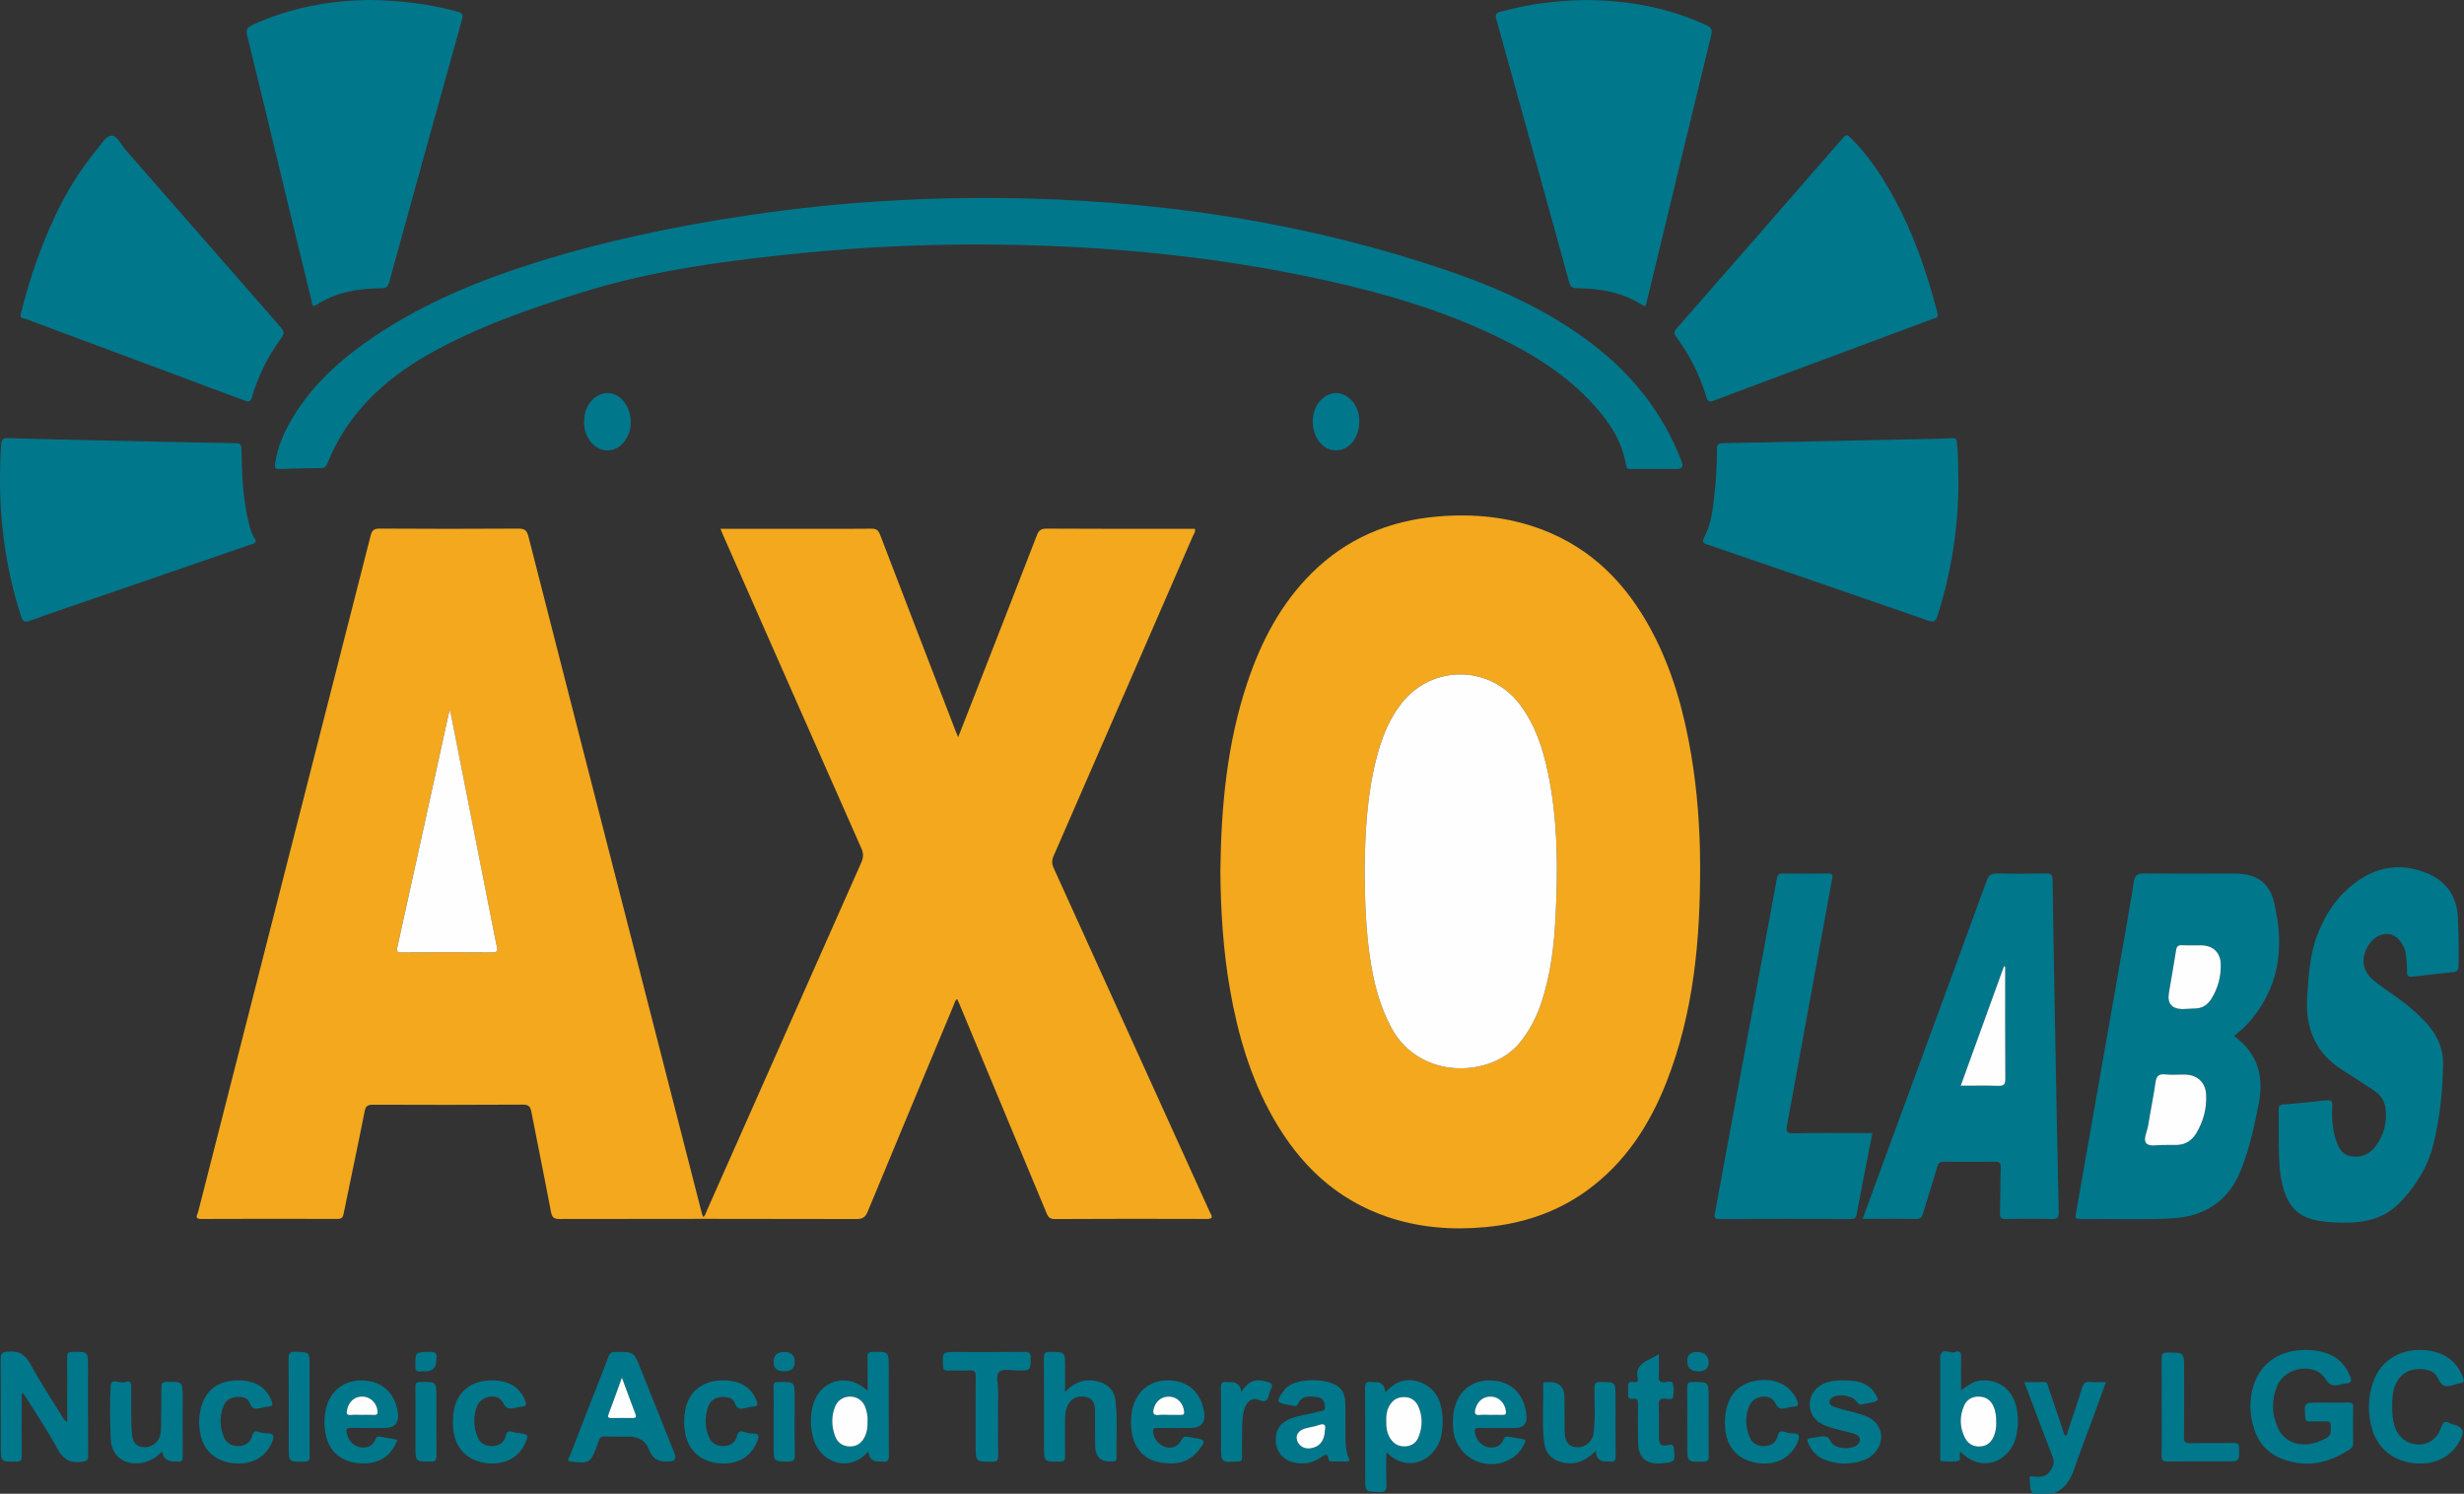 <svg xmlns="http://www.w3.org/2000/svg" id="Ebene_1" viewBox="0 0 1910.98 1158.6"><rect x="0" y="0" width="1910.98" height="1158.6" fill="#333333" stroke="none"/><defs><style>.cls-1{fill:#f3a81d;}.cls-2{fill:#01778b;}.cls-3{fill:#fefefe;}</style></defs><path class="cls-2" d="M1576.76,1158.6c-3.26-3.45-1.93-7.98-2.61-11.99-.45-2.65,2.15-1.37,3.42-1.28,8.13,.57,11.04-.96,14.14-7.23,1.35-2.72,1.37-5.13,.26-8-6.7-17.33-13.21-34.74-19.79-52.12-.67-1.77-1.33-3.54-2.24-5.97,5.53,0,10.39,.07,15.25-.03,2.81-.06,2.8,2.12,3.39,3.86,4.28,12.6,8.55,25.21,12.89,38.01,2.2-1.2,2.16-3.33,2.73-5.02,3.62-10.8,7.31-21.59,10.61-32.49,1.06-3.51,2.67-4.74,6.27-4.42,3.8,.34,7.66,.08,12.2,.08-3.55,9.77-6.86,18.96-10.22,28.14-4.77,13-9.82,25.91-14.28,39.01-3.08,9.04-7.58,16.41-17.23,19.43h-14.78Z"></path><path class="cls-1" d="M558.73,410.16c25.17,0,49.45,0,73.73,0,14.43,0,28.86,.13,43.29-.09,3.74-.06,5.44,1.07,6.8,4.64,19.5,51.01,39.17,101.95,58.81,152.9,.44,1.13,.93,2.25,1.75,4.2,4.92-12.54,9.57-24.35,14.18-36.18,15.63-40.08,31.28-80.15,46.8-120.27,1.42-3.67,3-5.37,7.45-5.34,36.78,.25,73.56,.14,110.34,.14h4.77c.75,2.31-.73,3.84-1.44,5.47-35.97,82.79-71.96,165.58-108.08,248.3-1.48,3.38-1.47,6.02,.05,9.35,40.13,88.26,80.15,176.56,120.2,264.85,.44,.96,.83,1.95,1.36,2.85,2.21,3.75,.84,4.52-3.08,4.51-39.24-.11-78.49-.17-117.73,.08-4.33,.03-5.27-2.21-6.51-5.19-22.34-53.66-44.7-107.31-67.06-160.97-.61-1.45-1.3-2.87-2.03-4.48-1.67,1.06-1.9,2.82-2.5,4.26-22.34,53.47-44.69,106.94-66.84,160.49-1.8,4.35-3.84,5.89-8.72,5.88-76.72-.19-153.45-.17-230.17-.03-4.3,0-5.94-1-6.77-5.44-4.87-25.88-10.2-51.67-15.2-77.53-.77-3.97-1.85-5.79-6.59-5.76-38.72,.26-77.43,.2-116.15,.06-3.96-.01-5.72,.75-6.58,5.12-5.23,26.52-10.94,52.95-16.31,79.45-.61,3.02-1.64,4.05-4.74,4.04-35.2-.1-70.4-.15-105.59,.03-5.81,.03-3.04-3.32-2.54-5.33,11.95-47.14,24.01-94.24,36.04-141.36,32.61-127.74,65.23-255.48,97.74-383.24,1.01-3.97,2.3-5.6,6.87-5.57,35.9,.25,71.8,.24,107.7,.01,4.73-.03,6.61,1.24,7.79,5.88,23.89,93.73,47.95,187.42,71.97,281.11,20.84,81.28,41.67,162.57,62.52,243.85,.26,1.01,.67,1.99,1.06,3.11,1.82-1.25,2.12-3.22,2.85-4.86,39.95-90.06,79.84-180.15,119.85-270.18,1.72-3.87,1.75-6.98,.02-10.89-35.91-81.1-71.67-162.26-107.45-243.41-.56-1.26-1.06-2.54-1.86-4.49Zm-209.58,140.98c-.7,1.57-1.1,2.17-1.25,2.82-13.22,60.16-26.39,120.34-39.7,180.48-.72,3.26-.51,4.28,3.13,4.26,23.57-.14,47.15-.15,70.72,0,3.84,.03,3.91-1.57,3.28-4.45-1.2-5.49-2.25-11-3.34-16.51-10.9-55.27-21.79-110.54-32.85-166.61Z"></path><path class="cls-1" d="M946.47,675.56c.57-49.76,5.07-98.96,21.05-146.49,10.6-31.51,25.68-60.49,49.49-84.24,27.03-26.96,59.99-40.92,97.81-44.19,27.9-2.42,55.16,.22,81.42,10.23,38.75,14.77,65.59,42.58,84.74,78.5,16.12,30.25,25.11,62.82,30.72,96.44,4.73,28.33,6.77,56.89,6.84,85.58,.15,57.25-4.84,113.78-26,167.71-13.13,33.48-32.14,62.87-61.78,84.34-23.53,17.04-50.08,25.76-78.85,28.4-26.06,2.4-51.64,.4-76.48-8.15-39.57-13.61-67.6-40.65-87.91-76.42-17.74-31.25-27.59-65.2-33.69-100.36-5.24-30.22-7.12-60.72-7.36-91.34Zm111.88-1.2c.17,25.17,.98,47.3,4.26,69.25,2.79,18.66,7.42,36.71,16.47,53.57,21.9,40.82,77.47,38.84,99.6,11.58,7.66-9.43,13.07-19.96,16.85-31.38,7.18-21.7,9.81-44.17,10.93-66.87,1.83-36.95,1.77-73.82-5.73-110.27-3.99-19.4-10.01-38.08-22.23-54.12-23.08-30.3-67.53-30.75-91.27-.95-9.83,12.34-15.44,26.69-19.41,41.74-7.83,29.65-9.13,60-9.47,87.44Z"></path><path class="cls-2" d="M758.98,189.62c-45.07,0-90.05,2.04-134.89,6.47-58.46,5.78-116.77,13.18-173.02,30.79-41.01,12.84-81.76,26.9-119.37,48.34-35.01,19.95-62.8,46.66-78.09,84.79-.81,2.03-1.82,3.02-4.18,3.04-10.91,.11-21.81,.33-32.71,.72-3.1,.11-3.87-.71-3.43-3.82,1.91-13.49,7.33-25.62,14.35-37.06,15.76-25.71,37.8-45.18,62.53-61.83,38.82-26.14,81.62-43.7,126.02-57.63,52.9-16.6,107.01-27.84,161.8-36.1,73.25-11.04,146.91-15.33,220.92-13.31,111.54,3.04,220.67,20.35,326.4,56.78,38.68,13.33,75.64,30.34,108.51,55.18,32,24.18,56.1,54.46,70.47,92.15q2.14,5.61-3.8,5.63c-11.61,0-23.23,.01-34.84,0-2.01,0-4.07,.59-4.57-2.72-2.77-18.26-12.51-33-24.48-46.38-20.87-23.34-46.9-39.59-74.74-53.12-43.06-20.93-88.67-34.22-135.26-44.44-88.15-19.34-177.47-27.28-267.59-27.46Z"></path><path class="cls-2" d="M1732.64,803.62c18.93,13.73,23.36,31.9,18.97,53.46-3.58,17.56-7.24,35-14.14,51.67-9.9,23.94-28.89,35.02-53.41,36.31-23.68,1.24-47.48,.28-71.23,.42-2.97,.02-3.42-.81-2.93-3.61,12.14-68.8,24.2-137.62,36.25-206.44,3-17.12,6.09-34.22,8.75-51.4,.79-5.12,2.7-6.64,7.94-6.57,23.22,.33,46.44,.14,69.66,.14,17.01,0,27.28,6.17,31.21,22.48,8.52,35.4,4.03,68.4-22.43,95.91-2.55,2.65-5.51,4.89-8.64,7.63Zm-54.52,84.48c3.33,0,6.67,.06,10-.01,6.94-.15,11.99-3.56,15.43-9.41,5.37-9.14,7.99-19.05,7.45-29.64-.49-9.5-6.83-15.36-16.45-15.54-5.09-.09-10.23,.41-15.26-.14-5.13-.56-6.84,1.34-7.55,6.24-1.62,11.27-3.96,22.43-5.77,33.67-.74,4.58-3.98,10.47-1.47,13.43,2.53,2.97,8.91,1.3,13.62,1.4Zm14.16-105.41c3.51-.17,7.01-.4,10.52-.5,5.66-.16,9.59-3.17,12.41-7.73,5.02-8.12,7.35-17.11,7.12-26.58-.22-9.16-6.08-14.55-15.18-14.66-4.92-.06-9.86,.19-14.77-.09-3.16-.18-4.25,.98-4.72,3.99-1.7,10.92-3.63,21.81-5.5,32.7q-2.12,12.37,10.11,12.86Z"></path><path class="cls-2" d="M1229.71,.03c33.58,.18,64.56,6.05,93.95,19.63,3.85,1.78,4.45,3.66,3.49,7.62-16.55,68.03-32.94,136.09-49.36,204.15-.29,1.19-.71,2.36-.9,3.57-.37,2.42-1.18,2.92-3.43,1.48-15.33-9.85-32.53-12.74-50.33-12.91-3.59-.03-5.12-.96-6.11-4.54-18.71-68-37.52-135.97-56.49-203.89-1.08-3.85-.38-5.05,3.34-6.07C1185.89,3.02,1208.32,.34,1229.71,.03Z"></path><path class="cls-2" d="M287.45,0c23.31,.37,45.57,3.03,67.41,9.04,3.55,.98,4.59,2.02,3.49,5.96-18.98,67.93-37.8,135.9-56.53,203.9-.96,3.47-2.3,4.65-6.03,4.67-17.8,.12-35.02,3-50.35,12.86-3.6,2.31-3.19-.48-3.65-2.38-6.22-25.58-12.46-51.15-18.65-76.73-10.48-43.32-20.86-86.67-31.48-129.96-1.04-4.25-.09-6.03,3.89-7.87C224.97,5.91,255.98,.22,287.45,0Z"></path><path class="cls-2" d="M1767.31,883.66c0-7.74,.03-15.47-.02-23.2-.02-2.25,.52-3.5,3.16-3.72,11.21-.94,22.42-1.94,33.59-3.28,4.21-.5,4.99,.85,4.78,4.78-.45,8.44,.04,16.91,2.55,25.05,1.85,5.98,4.35,11.95,11.29,13.41,7.9,1.66,14.68-1.07,19.61-7.44,6.92-8.93,9.26-19.29,7.72-30.32-.81-5.77-4.3-10.22-9.36-13.42-7.72-4.88-15.19-10.16-22.98-14.92-21.51-13.13-29.9-32.64-28.29-57.13,1.08-16.48,1.93-33,8-48.66,6.77-17.48,17.09-32.26,32.93-42.68,16.34-10.75,33.78-12.26,51.78-4.9,15.32,6.26,23.42,18.09,24.19,34.56,.58,12.46,.81,24.95,.48,37.44-.09,3.34-1.27,4.56-4.47,4.87-10.32,1.01-20.63,2.17-30.92,3.4-2.92,.35-4.56,.04-4.51-3.58,.06-4.38-.53-8.76-.84-13.15-.49-6.94-6.21-14.65-11.86-16-6.54-1.56-13.41,1.92-17.56,8.9-5.87,9.87-4.51,19.41,4.3,26.79,4.7,3.94,9.86,7.35,14.88,10.89,9.95,7,19.45,14.5,27.43,23.77,7.62,8.85,11.82,18.75,11.59,30.74-.4,21-2.55,41.73-7.65,62.09-4.33,17.26-13.43,31.88-25.73,44.67-14.67,15.25-33.3,16.62-52.71,15.51-2.8-.16-5.61-.51-8.39-.92-17.51-2.57-27.13-10.2-31.32-34.11-1.7-9.72-1.44-19.62-1.68-29.44Z"></path><path class="cls-2" d="M1444.58,945.43c7.4-20.19,14.56-39.76,21.74-59.32,24.86-67.66,49.77-135.3,74.48-203.02,1.61-4.41,3.65-5.75,8.27-5.62,12.48,.37,24.98,.29,37.46,.03,4.05-.08,5.33,.94,5.39,5.18,.53,39.55,1.27,79.1,2,118.65,.86,46.23,1.7,92.45,2.76,138.68,.1,4.36-.91,5.65-5.36,5.53-11.95-.32-23.92-.25-35.88-.03-3.55,.07-4.38-1.05-4.29-4.45,.32-11.77,.17-23.56,.53-35.33,.12-3.78-1.07-4.69-4.71-4.63-13.01,.21-26.03,.18-39.05,.01-3.14-.04-4.59,.79-5.51,3.99-3.44,11.96-7.4,23.78-10.86,35.74-.97,3.36-2.18,4.77-5.99,4.69-13.36-.29-26.72-.11-40.97-.11Zm110.57-195.64l-.93-.38c-11.12,30.72-22.24,61.45-33.56,92.72,10.04,0,19.52-.22,28.99,.1,4.27,.14,5.64-.92,5.61-5.42-.21-29-.11-58.01-.11-87.02Z"></path><path class="cls-2" d="M16.01,243.88c3.69-14.69,7.76-28.67,12.71-42.38,11.11-30.72,25.1-59.9,46.19-85.22,3.49-4.19,6.88-10.61,11.44-11.03,4.38-.4,7.28,6.66,10.68,10.55,40.2,45.91,80.28,91.93,120.49,137.82,2.68,3.06,3.38,4.93,.61,8.66-10.21,13.78-17.81,29.02-22.62,45.51-1.18,4.03-2.58,4.13-6.12,2.8-56.37-21.11-112.79-42.05-169.18-63.11-1.82-.68-5.12-.47-4.22-3.61Z"></path><path class="cls-2" d="M1502.89,244.12c.06,2.95-2.55,2.72-4.11,3.31-33.36,12.49-66.76,24.88-100.15,37.31-23.19,8.63-46.39,17.23-69.52,26.01-3.41,1.29-4.68,.71-5.72-2.78-5.05-16.98-12.99-32.59-23.47-46.85-1.83-2.5-1.76-3.86,.25-6.16,43.21-49.36,86.36-98.77,129.39-148.28,2.54-2.92,3.75-1.75,5.68,.17,12.84,12.75,22.93,27.51,31.75,43.2,16.29,28.97,27.22,60.01,35.42,92.09,.17,.68,.33,1.36,.48,1.97Z"></path><path class="cls-2" d="M1518.89,374.78c-.03,33.11-5.23,68.38-16.22,102.8-1.41,4.43-2.9,5.31-7.55,3.69-56.82-19.78-113.73-39.33-170.66-58.8-3.85-1.32-4.6-2.19-2.49-6.19,5.17-9.78,6.32-20.75,7.57-31.56,1.4-12.05,2.11-24.17,2.04-36.3-.02-3.69,1.08-4.61,4.74-4.68,53.98-1.01,107.95-2.18,161.92-3.32,5.27-.11,10.55-.2,15.81-.56,2.8-.19,3.5,.81,3.75,3.49,.89,9.47,.96,18.95,1.08,31.42Z"></path><path class="cls-2" d="M84.96,341.77c38.63,.82,68.16,1.52,97.7,1.97,3.8,.06,4.56,1.26,4.62,4.79,.32,19.69,1.08,39.35,6.05,58.57,.93,3.58,1.89,7.22,4.02,10.24,2.24,3.18,.75,3.8-2.07,4.76-33.53,11.47-67.01,23.07-100.52,34.61-23.88,8.23-47.84,16.26-71.61,24.79-4.52,1.62-5.61,.22-6.81-3.53C4.87,442.38-.39,405.87,.02,368.53c.09-8.08,.23-16.16,.91-24.23,.31-3.71,1.46-4.54,5.03-4.44,29.36,.83,58.72,1.44,78.99,1.91Z"></path><path class="cls-2" d="M1452.13,878.86c-4.16,21.35-8.27,42.16-12.19,63.02-.53,2.8-1.54,3.62-4.37,3.62-34.12-.1-68.24-.13-102.36,.03-3.89,.02-3.77-1.56-3.24-4.38,8.08-43.48,16.1-86.97,24.16-130.45,7.97-42.97,16.01-85.92,23.9-128.9,.53-2.87,1.18-4.31,4.49-4.26,11.78,.18,23.57,.16,35.35,.02,3.2-.04,3.67,.82,3.1,3.95-11.75,63.86-23.33,127.76-35.07,191.62-.81,4.41-.32,5.98,4.81,5.88,18.46-.35,36.93-.14,55.4-.14,1.91,0,3.81,0,6.04,0Z"></path><path class="cls-2" d="M17.66,1080.26c-1.35,2.03-.8,3.8-.81,5.44-.05,14.59-.12,29.19,.04,43.78,.03,3.2-.86,4.17-4.12,4.22-12.17,.18-12.16,.31-12.16-11.94,0-22.51,.1-45.01-.09-67.52-.04-4.14,.8-5.33,5.3-5.83,8.92-1,13.82,2.28,18.06,10.13,7.59,14.04,16.5,27.36,24.87,40.98,.79,1.28,1.62,2.54,3.39,3.63,0-5.16,0-10.31,0-15.47,0-11.6,.1-23.21-.06-34.81-.04-3.09,.61-4.26,4.02-4.3,12.18-.16,12.18-.31,12.18,11.89,0,22.86-.08,45.72,.08,68.57,.03,3.7-1.12,4.28-4.66,4.78-9.41,1.33-14.92-2.07-19.45-10.54-7.11-13.29-15.67-25.8-23.64-38.64-.87-1.41-1.85-2.75-2.94-4.37Z"></path><path class="cls-2" d="M1806.5,1087.95c4.92,0,9.85,.11,14.77-.04,2.53-.08,3.81,.37,3.75,3.38-.18,9.31-.12,18.63-.02,27.94,.02,2.17-.68,3.64-2.45,4.82-16.48,10.97-34.09,14.78-52.98,7.39-15.02-5.88-21.6-18.32-23.69-33.48-.96-6.97-.63-14.03,1.16-20.93,4.35-16.73,16.95-27.52,34.38-29.52,8.52-.98,16.88-.37,24.86,2.86,8.1,3.28,13.35,9.38,16.48,17.49,1.22,3.16,.84,4.89-2.85,5.17-1.57,.12-3.12,.48-4.65,.86-4.85,1.18-8.13,1.48-11.68-4.25-8.07-13.01-31.18-9.64-37.43,5.15-4.63,10.96-4.37,22.42,.71,33.24,5.41,11.53,18.81,15.35,32.25,9.81,8.24-3.4,8.88-4.49,8.53-12.12-.12-2.56-.96-3.34-3.41-3.27-4.39,.14-8.79-.05-13.18,.07-2.19,.06-2.98-.58-3.17-2.93-.93-11.65-1.01-11.64,10.73-11.64,2.64,0,5.27,0,7.91,0Z"></path><path class="cls-2" d="M516,1133.63q-9.05,0-12.34-8.61-4.11-10.72-15.62-10.72c-6.15,0-12.3,.15-18.45-.07-2.89-.1-4.69,.58-5.31,3.59-.28,1.36-.95,2.63-1.43,3.95-4.68,12.89-6.05,13.63-19.97,11.9-4.19-.52-1.47-2.86-1.05-3.96,5.92-15.55,12-31.05,18.05-46.55,4.02-10.28,8.21-20.49,11.99-30.86,1.14-3.14,2.86-3.7,5.82-3.71,13.88,0,13.89-.08,19.06,12.82,8.79,21.96,17.58,43.91,26.37,65.87q2.54,6.34-4.49,6.34c-.88,0-1.76,0-2.64,0Zm-33.68-65.05c-3.63,10.01-6.83,19.06-10.23,28.03-1.01,2.66-.39,3.35,2.31,3.29,5.43-.12,10.86-.09,16.29-.02,2.47,.03,3.04-.76,2.13-3.14-3.43-8.96-6.71-17.98-10.49-28.17Z"></path><path class="cls-2" d="M1855.29,1091.37c-.02,4.94,.31,9.84,1.79,14.59,2.78,8.91,9.79,14.34,18.63,14.44,8.13,.09,14.73-4.59,17.6-13.32,1.25-3.8,2.61-5.25,6.43-3.3,1.55,.79,3.31,1.14,4.99,1.68q7.39,2.37,4.32,9.32c-6.21,14.05-18.64,21.28-34.9,20.32-16.5-.97-29.61-10.64-34.24-25.96-3.75-12.42-3.65-25.02,.7-37.33,9.95-28.12,42.86-29.22,58.23-18.55,5.73,3.98,9.25,9.48,11.62,15.9,.81,2.18,.25,3.23-1.96,3.65-1.55,.3-3.11,.62-4.61,1.11-5.47,1.81-9.76,2.89-12.94-4.52-2.77-6.45-9.84-8.04-16.79-7.38-7.67,.72-13.12,4.75-16.22,11.76-2.47,5.59-2.75,11.58-2.65,17.59Z"></path><path class="cls-2" d="M672.87,1078.72c0-9.47,.12-17.89-.06-26.3-.06-2.97,.84-3.79,3.82-3.84,12.66-.23,12.66-.34,12.66,12.46,0,22.66-.08,45.31,.08,67.97,.03,3.67-.97,5.21-4.69,4.65-1.03-.16-2.1-.02-3.16-.02q-7.29,0-7.82-7.25c-.31,.02-.77-.08-.92,.09-14.06,15.85-37.42,8.59-42.43-12.34-2.05-8.55-2.01-17.11,.55-25.49,5.42-17.72,25.27-23.56,39.66-11.83,.51,.41,1.01,.84,2.31,1.92Zm-.03,23.81c.32-3.08-.28-6.55-1.3-9.91-1.77-5.83-6.28-9.26-11.94-9.37-5.7-.11-10.31,3.02-12.34,8.83-2.53,7.21-2.23,14.56,.33,21.65,1.8,4.98,5.56,7.98,11.13,8.21,5.81,.24,9.64-2.68,12.06-7.67,1.71-3.53,2.24-7.35,2.07-11.74Z"></path><path class="cls-2" d="M1074.43,1079.94c8.02-8.95,17.31-11.66,27.64-7.57,10.7,4.24,15.39,13.26,16.53,24.36,.56,5.46,.36,10.87-.68,16.26-3.79,19.62-26.04,30.4-42.73,13.4,0,8.94-.33,17.07,.12,25.16,.27,4.78-1.23,5.87-5.81,5.73-10.72-.34-10.72-.09-10.72-10.84,0-23.2,.1-46.4-.1-69.6-.03-4,1.07-5.5,4.99-4.85,1.03,.17,2.11,.03,3.16,.03q7.02,0,7.6,7.93Zm.69,22.26c-.15,4.46,.39,8.84,2.64,12.75,2.64,4.59,6.54,7.22,12.1,6.94,4.92-.25,8.48-2.76,10.25-7.09,3.18-7.78,3.33-15.85,.05-23.62-1.96-4.63-5.73-7.49-11.11-7.55-5.5-.06-9.36,2.55-11.84,7.32-1.84,3.53-2.26,7.35-2.08,11.26Z"></path><path class="cls-2" d="M1520.31,1126.03c-1.11,2.69,.83,6.59-1.39,7.1-4.16,.96-8.7,.47-13.06,.22-1.58-.09-1.06-1.97-1.06-3.1-.03-25.99-.02-51.99-.02-77.98,0-.18-.04-.36,0-.53,1.91-6.88,7.27-1.72,10.84-2.91,1.82-.61,5.5-1.75,5.39,3.03-.19,8.57-.05,17.14-.05,26.46,4.73-3.25,8.71-6.66,14.08-7.38,13.97-1.88,25.51,6.13,28.76,20.31,1.71,7.46,1.53,14.98-.07,22.47-3.91,18.25-25.03,30.46-43.42,12.31Zm27.86-22.57c.08-4.56-.37-8.75-2.11-12.65-2.1-4.73-5.79-7.38-11.06-7.54-5.23-.16-9.45,2.02-11.58,6.71-3.84,8.42-3.68,17.11,.55,25.35,2.53,4.93,7.04,7.21,12.72,6.53,5.36-.64,8.36-4.15,10.04-8.88,1.11-3.14,1.63-6.46,1.45-9.52Z"></path><path class="cls-2" d="M826.02,1079.64c8-8.32,16.57-10.65,26.39-7.85,7.53,2.15,11.89,7.27,12.76,15.08,1.63,14.55,.39,29.17,.79,43.75,.07,2.39-1.02,3.13-3.17,2.95-.17-.02-.35,0-.53,0q-12.89,.64-12.89-12.21c-.02-9.15-.07-18.29-.14-27.44-.04-4.96-1.41-9.09-6.95-10.36-6.02-1.38-11.78,1.17-14.2,6.39-1.65,3.57-2.03,7.43-2.03,11.33-.02,9.5-.13,19,.04,28.49,.05,2.97-.84,3.81-3.83,3.87-12.57,.25-12.57,.36-12.57-12.07,0-22.69,.1-45.38-.09-68.07-.03-3.97,1.02-5.03,4.98-4.96,11.45,.19,11.45,0,11.45,11.49v19.6Z"></path><path class="cls-2" d="M1043.41,1102.66c.39,10.75-1.1,20.01,2.79,28.72,.75,1.68,.18,2.24-1.47,2.23-4.05-.01-8.09-.04-12.14,0-1.33,.02-2.03-.75-2.21-1.81-.82-4.72-2.64-3.85-5.71-1.57-6.61,4.89-14.16,5.9-22.07,3.92-7.58-1.9-12.74-8.23-13.17-15.88-.48-8.69,3.17-14.61,11.08-17.79,7.06-2.84,14.7-3.38,21.93-5.5,2.02-.59,5.43-.11,5.1-3.98-.31-3.62-1.6-6.7-5.59-7.25-5.98-.82-12.19-1.78-15.41,5.41-.64,1.42-1.56,1.64-2.96,1.31-1.88-.44-3.8-.66-5.7-1.04-7.57-1.49-7.97-2.45-3.47-9.09,1.17-1.72,2.58-3.38,4.19-4.68,8.37-6.79,30.5-6.79,39.11-.19,4.17,3.2,5.45,7.68,5.64,12.53,.21,5.44,.05,10.9,.05,14.67Zm-15.85,6.49c.96-4.21-.7-5.36-5.27-3.67-3.26,1.21-6.84,1.53-10.18,2.55-5.03,1.54-7.25,4.83-6.29,8.8,1.04,4.29,5.39,7.14,10.06,6.6,7.33-.86,11.42-5.67,11.67-14.28Z"></path><path class="cls-2" d="M308.17,1116.73c-4.3,12.58-14.35,19-28.04,18.33-14.79-.72-24.34-8.26-27.37-21.69-1.57-6.96-1.54-13.96,.11-20.9,3.34-14.03,14.48-22.37,28.87-21.73,14.76,.65,24.58,9.72,26.8,24.76q1.79,12.13-10.45,12.13c-8.61,0-17.23,.15-25.83-.07-3.68-.09-4.06,1.24-3.24,4.36,1.47,5.61,4.61,9.52,10.4,10.61,5.49,1.03,9.78-1.03,11.88-6.34,.96-2.43,2.51-2.01,4.2-1.73,4.15,.69,8.28,1.47,12.68,2.27Zm-27.26-19.28c2.99,0,5.99-.16,8.97,.05,2.82,.19,3.16-1.11,2.86-3.46-.76-5.91-5.43-10.5-11.17-10.78-6.24-.3-10.82,3.53-12.35,9.95-.72,3.05-.52,4.68,3.24,4.3,2.79-.28,5.62-.06,8.44-.06Z"></path><path class="cls-2" d="M914.13,1107.64c-5.63,0-11.25,.04-16.88-.02-2.1-.02-3.19,.38-2.97,2.95,.47,5.37,4.53,10.51,9.77,11.85,5.42,1.39,9.5-.34,12.53-5.98,1.09-2.04,2.24-2.39,4.13-2.04,1.73,.32,3.45,.66,5.19,.92,9.09,1.36,9.54,2.28,3.65,9.66-8.48,10.62-19.94,11.58-32.07,8.84-10.73-2.42-17.97-11.21-19.71-22.88-.83-5.61-.84-11.24,.21-16.8,2.72-14.4,13.47-23.48,27.53-23.47,15.3,0,25.42,8.49,28.24,23.7q2.46,13.25-10.67,13.25c-2.99,0-5.98,0-8.97,0Zm-7.78-10.19c3.16,0,6.33-.05,9.49,.02,1.94,.04,2.75-.38,2.49-2.69-.69-6.14-4.81-10.83-10.51-11.43-5.98-.63-11.08,2.77-12.83,8.59-1.06,3.53-1.11,6.25,3.98,5.57,2.42-.32,4.91-.06,7.37-.06Z"></path><path class="cls-2" d="M1163.92,1107.64c-5.62,0-11.25,.14-16.87-.06-2.98-.1-3.61,1.05-3.17,3.73,.89,5.5,5.23,10.42,10.46,11.24,5.44,.85,9.72-.85,11.94-6.27,.59-1.45,1.38-2.32,3.14-1.99,3.97,.75,7.95,1.44,11.94,2.05,2.44,.37,1.61,1.81,1.06,3.06-2.11,4.77-5.24,8.71-9.69,11.51-18.94,11.91-43.3,.32-45.62-21.82-.45-4.33-.46-8.84,.19-13.13,2.41-16.04,13.37-25.56,28.58-25.25,15.61,.31,25.66,9.66,27.93,25.98q1.52,10.94-9.34,10.94c-3.52,0-7.03,0-10.55,0Zm-8.16-10.19c3.15,0,6.31-.1,9.45,.03,2.31,.1,3.05-.64,2.72-3.01-.87-6.29-5.39-10.9-11.3-11.2-6.13-.32-10.78,3.48-12.44,9.8-.92,3.5,.02,4.8,3.69,4.43,2.6-.26,5.25-.05,7.87-.05Z"></path><path class="cls-2" d="M1237.63,1125.34c-7.53,7.71-15.71,11.19-25.73,9.03-7.99-1.72-13.17-6.82-14.24-14.93-1.96-14.88-.44-29.86-.9-44.79-.07-2.16,.92-2.82,2.86-2.64,.17,.02,.35,0,.53,0q13.19-.74,13.2,12.35c.02,8.97-.01,17.94,.19,26.91,.16,7.24,3.29,10.9,9.17,11.3,6.39,.43,12.2-4.09,13.09-10.45,1.66-11.9,.71-23.89,.77-35.84,.02-3.47,.98-4.37,4.4-4.36,11.97,.04,11.97-.1,11.97,12.02,0,15.13-.11,30.26,.08,45.38,.04,3.51-.99,4.83-4.43,4.32-1.03-.15-2.11-.02-3.16-.02q-7.49,0-7.8-8.28Z"></path><path class="cls-2" d="M1428.92,1070.67c5.45,.1,9.67,.24,13.75,1.48,4.5,1.37,8.24,3.83,10.92,7.79,4.14,6.12,3.88,6.79-3.44,8.19-1.9,.36-3.84,.56-5.68,1.1-1.99,.58-2.97,.11-4.19-1.75-3.42-5.17-14.53-6.88-19.47-3.33-2.93,2.11-2.61,5.48,1.07,6.82,4.76,1.74,9.73,2.92,14.65,4.19,4.08,1.05,8.15,2.12,11.98,3.89,11.24,5.2,13.91,18.2,5.66,27.52-2.25,2.54-4.85,4.6-8.05,5.78-10.49,3.85-21.02,3.85-31.36-.34-5.92-2.4-9.99-6.9-12.48-12.9-1.09-2.63-.39-3.48,2.19-3.7,1.92-.17,3.82-.56,5.73-.86,4.05-.64,7.45-1.46,9.96,3.89,2.61,5.57,15.97,6.34,20.45,2.06,3.38-3.22,2.23-6.98-2.79-8.5-8.04-2.43-16.49-3.54-24.18-7.14-12.29-5.77-13.7-21.76-2.64-29.67,3.52-2.52,7.55-3.69,11.78-4.16,2.44-.27,4.91-.3,6.14-.37Z"></path><path class="cls-2" d="M125.77,1125.9c-4.82,4.86-10.24,8.1-16.93,8.98-12.66,1.68-22.49-5.88-22.96-18.63-.5-13.7-.85-27.47-.03-41.14,.42-6.99,7.01-1.72,10.58-2.92,1.78-.6,5.49-1.82,5.4,3-.18,9.32-.05,18.64,.03,27.96,.03,2.98,.21,5.98,.48,8.95,.61,6.69,3.05,9.67,8.33,10.39,5.58,.76,11.56-2.81,13.29-8.19,.63-1.97,.88-4.13,.92-6.21,.18-10.73,.32-21.45,.28-32.18-.01-2.83,.63-3.92,3.76-4,12.78-.3,12.77-.42,12.77,12.26,0,15.13-.1,30.25,.08,45.38,.04,3.24-.82,4.59-4.09,4.09-.86-.13-1.76-.02-2.64-.02q-8.04,0-9.27-7.73Z"></path><path class="cls-2" d="M756.67,1098.05c0-10.19-.11-20.39,.06-30.58,.06-3.33-.81-4.7-4.38-4.53-5.79,.27-11.6,0-17.4,.11-2.4,.05-3.32-.62-3.48-3.22-.7-11.18-.79-11.17,10.23-11.17,17.58,0,35.17,.13,52.75-.1,4.05-.05,5.02,1.15,4.93,5.03-.21,9.42-.01,9.38-9.44,9.44-5.07,.03-11.88-1.7-14.77,.87-3.36,2.99-1.01,9.93-1.05,15.15-.14,16.69-.13,33.39,.01,50.09,.03,3.24-.6,4.56-4.25,4.59-13.22,.11-13.22,.25-13.22-13,0-7.56,0-15.11,0-22.67Z"></path><path class="cls-2" d="M1676.5,1091.04c0-12.49,.11-24.97-.07-37.46-.05-3.47,1.01-4.45,4.49-4.47,12.98-.06,12.98-.19,12.98,12.7,0,17.59,.14,35.17-.1,52.75-.06,4.07,1.17,4.97,5.03,4.88,11.25-.26,22.52,0,33.78-.15,2.93-.04,3.87,.75,3.92,3.8,.18,10.47,.31,10.47-9.9,10.47-14.95,0-29.91-.13-44.86,.09-4.01,.06-5.48-.84-5.37-5.16,.3-12.48,.11-24.97,.11-37.45Z"></path><path class="cls-2" d="M1337.77,1103.23c.28-17.69,7.93-28.54,21.75-31.79,15.46-3.63,28.84,2.2,34.19,14.69,1.42,3.32,.95,4.8-2.82,4.96-1.74,.07-3.47,.54-5.18,.95-3.84,.91-6.54,1.45-8.82-3.67-3.35-7.51-16.26-6.49-19.9,1.44-3.83,8.34-3.49,17.2,.23,25.55,2.13,4.77,6.61,6.61,11.82,6.25,4.92-.34,8.43-2.87,9.56-7.65,.88-3.75,2.62-4.33,5.94-3.2,1.97,.67,4.14,1.06,6.22,1.06,4.97,0,5.21,2.11,3.62,6.18-4.84,12.32-16.18,18.7-30.67,16.87-14.51-1.83-23.9-11.06-25.53-25.19-.28-2.44-.31-4.91-.39-6.45Z"></path><path class="cls-2" d="M381.48,1070.68c13.06,.03,21.47,5.18,25.73,15.47,1.2,2.9,1.29,4.66-2.46,4.88-1.39,.08-2.76,.49-4.14,.76-4.33,.87-7.75,2.06-10.6-3.97-3.47-7.33-16.58-5.47-19.85,2.53-3.31,8.09-3.04,16.58,.39,24.63,2.05,4.81,6.36,6.85,11.59,6.64,5.15-.2,8.78-2.73,10.01-7.76,.91-3.7,2.7-4.27,5.96-3.1,1.62,.58,3.46,.56,5.18,.88,6.66,1.26,6.73,1.39,4.14,7.46-4.9,11.5-16.06,17.42-29.81,15.81-14.19-1.65-23.53-10.3-25.7-23.77-.9-5.6-.9-11.2,.03-16.79,2.48-14.87,13.52-23.71,29.53-23.68Z"></path><path class="cls-2" d="M560.67,1070.68c13.25-.07,21.92,5.26,26.09,15.75,1.11,2.78,.98,4.28-2.38,4.58-2.09,.19-4.19,.57-6.22,1.09-3.79,.97-6.54,1.27-8.21-3.73-1.4-4.21-5.94-5.02-10.26-4.77-4.61,.27-8.35,2.33-10.05,6.55-3.34,8.33-3.22,16.91,.45,25.1,2.14,4.78,6.55,6.67,11.75,6.37,5.17-.31,8.58-3.03,9.83-8.02,.75-2.98,2.01-4,5.11-3.01,2.49,.8,5.16,1.31,7.76,1.37,4.52,.1,4.14,2.21,2.96,5.43-4.47,12.24-15,18.69-29.18,17.65-14.4-1.05-24.36-9.63-26.87-23.14-1.14-6.12-1.12-12.24,.04-18.35,2.74-14.36,13.52-22.79,29.15-22.87Z"></path><path class="cls-2" d="M184.48,1070.7c13.38-.04,21.69,5.09,26.09,15.66,1.37,3.29,.68,4.46-2.71,4.69-1.74,.12-3.47,.55-5.17,.95-3.99,.94-7.25,1.68-9.09-3.9-1.39-4.21-6.11-4.79-10.37-4.47-4.6,.35-8.15,2.54-9.84,6.8-3.24,8.19-3.03,16.58,.41,24.61,2.05,4.79,6.41,6.79,11.62,6.6,5.17-.19,8.72-2.82,10.04-7.75,.86-3.21,2.14-4.37,5.45-3.21,1.96,.69,4.13,1.08,6.2,1.06,5.58-.05,5.72,2.41,3.9,6.78-4.8,11.49-15.16,17.55-28.9,16.53-13.79-1.02-23.56-8.93-26.45-21.64-1.33-5.86-1.65-11.79-.59-17.78,2.86-16.28,12.97-24.87,29.43-24.92Z"></path><path class="cls-2" d="M1286.55,1050.43c0,6.46,.23,11.91-.08,17.34-.2,3.62,1.16,4.51,4.51,4.33,2.15-.12,5.71-1.25,6.31,.79,1.01,3.39,.97,7.4,.2,10.89-.51,2.33-3.75,1.22-5.67,1.08-4-.3-5.6,.78-5.38,5.17,.39,8.07,.05,16.18,.17,24.26,.1,6.59,1.42,7.68,7.94,6.44,2.49-.47,3.25-.01,3.57,2.64,1.27,10.38,1.19,10.61-9.36,11.62-11.92,1.14-18.09-4.14-18.33-16-.2-10.02-.19-20.05-.09-30.07,.03-2.84-.65-4.47-3.78-3.96-3.56,.58-4.21-1.33-3.91-4.28,.14-1.39,.15-2.82,0-4.22-.34-3.18,.42-5.09,4.2-4.49,1.79,.28,4.01,.13,3.37-2.52-2.18-9.17,3.77-12.73,10.54-15.87,1.71-.79,3.31-1.8,5.77-3.15Z"></path><path class="cls-2" d="M962.65,1079.61c6.24-9.05,11.47-10.65,21.31-7.44,2.21,.72,3.2,1.93,2.06,4.32-.68,1.42-1.18,2.93-1.61,4.44-1.17,4.04-1.77,7.67-7.97,4.98-5.03-2.19-9.1,.68-11.02,6.08-1.91,5.37-1.96,11.03-2.06,16.64-.12,7.2-.14,14.41-.03,21.61,.04,2.42-.63,3.26-3.21,3.4-13.18,.74-13.17,.82-13.17-12.49,0-14.93,.09-29.87-.07-44.8-.04-3.35,.78-4.96,4.35-4.37,1.03,.17,2.1,.03,3.16,.03q7.47,0,8.26,7.6Z"></path><path class="cls-2" d="M240.1,1091.14c0,12.83-.07,25.66,.05,38.49,.03,2.79-.52,3.95-3.7,4.03-12.55,.33-12.54,.45-12.54-12.02,0-22.5,.11-44.99-.1-67.49-.04-4.17,.68-5.77,5.33-5.63,10.95,.35,10.96,.08,10.96,10.97s0,21.09,0,31.64Z"></path><path class="cls-2" d="M1054.23,326.43c0,13.6-8.16,23.26-18.76,22.83-1.22-.05-2.47-.16-3.63-.5-8.55-2.44-14.3-12.44-13.66-23.65,.57-10.03,7.12-18.41,15.64-20.01,9.2-1.73,18.7,6.64,20.2,17.82,.19,1.39,.18,2.8,.22,3.5Z"></path><path class="cls-2" d="M453.03,327.32c.08-1.4,.07-2.81,.24-4.2,1.21-9.71,8.54-17.6,16.88-18.22,8.16-.6,15.71,5.95,18.23,15.89,1.76,6.95,.88,13.61-2.82,19.73-7.17,11.88-21.94,11.76-29.08-.18-2.39-4-3.57-8.34-3.46-13.03Z"></path><path class="cls-2" d="M1325.15,1102.89c0,8.96-.11,17.93,.06,26.89,.06,3-.92,3.83-3.88,3.92-12.75,.36-12.75,.45-12.75-12.27,0-15.11,.09-30.23-.07-45.34-.03-3.18,.73-4.15,4.05-4.16,12.59-.07,12.59-.2,12.59,12.52,0,6.15,0,12.3,0,18.45Z"></path><path class="cls-2" d="M322.22,1103.21c0-9.13,.1-18.26-.06-27.38-.05-2.89,.69-3.84,3.75-3.9,12.54-.23,12.54-.34,12.54,11.95,0,15.1-.09,30.19,.07,45.29,.03,3.33-.79,4.49-4.34,4.5-11.96,.03-11.96,.18-11.96-11.5,0-6.32,0-12.64,0-18.96Z"></path><path class="cls-2" d="M600.01,1102.33c0-8.79,.17-17.58-.09-26.36-.1-3.37,1.01-4.03,4.15-4.04,12.26-.04,12.26-.16,12.26,12.28,0,14.76-.17,29.53,.11,44.29,.08,4.3-1.31,5.24-5.34,5.17-11.1-.2-11.1-.02-11.1-11.3,0-6.68,0-13.36,0-20.04Z"></path><path class="cls-2" d="M1316.82,1063.68q-8.24,0-8.23-8.15,0-6.87,7.44-6.87,9.13,0,9.12,8.44,0,6.58-8.33,6.58Z"></path><path class="cls-2" d="M608,1063.68q-8,0-8-7.36,0-7.67,8.24-7.67t8.1,7.91q0,7.12-8.34,7.12Z"></path><path class="cls-2" d="M329.82,1063.68c-1.22,0-2.47-.16-3.66,.03-3.34,.52-4.02-.96-4.03-4.08-.03-11-.14-10.73,10.74-11.1,4.73-.16,6.39,1.26,5.57,5.78-.03,.17,0,.35,0,.52q0,8.86-8.62,8.86Z"></path><path class="cls-3" d="M349.15,551.14c11.05,56.07,21.95,111.34,32.85,166.61,1.09,5.51,2.14,11.03,3.34,16.51,.63,2.88,.56,4.47-3.28,4.45-23.57-.16-47.15-.15-70.72,0-3.64,.02-3.85-1-3.13-4.26,13.31-60.14,26.48-120.32,39.7-180.48,.14-.66,.55-1.26,1.25-2.82Z"></path><path class="cls-3" d="M1058.35,674.36c.33-27.44,1.64-57.79,9.47-87.44,3.98-15.05,9.59-29.4,19.41-41.74,23.73-29.8,68.18-29.35,91.27,.95,12.22,16.04,18.24,34.73,22.23,54.12,7.5,36.45,7.56,73.32,5.73,110.27-1.12,22.7-3.75,45.16-10.93,66.87-3.78,11.43-9.19,21.95-16.85,31.38-22.13,27.26-77.69,29.24-99.6-11.58-9.05-16.86-13.68-34.92-16.47-53.57-3.28-21.95-4.09-44.08-4.26-69.25Z"></path><path class="cls-3" d="M1678.11,888.1c-4.7-.1-11.09,1.57-13.62-1.4-2.51-2.96,.73-8.84,1.47-13.43,1.81-11.24,4.15-22.4,5.77-33.67,.71-4.9,2.41-6.8,7.55-6.24,5.03,.55,10.17,.05,15.26,.14,9.62,.18,15.96,6.04,16.45,15.54,.54,10.59-2.08,20.51-7.45,29.64-3.43,5.84-8.48,9.25-15.43,9.41-3.33,.07-6.67,.01-10,.01Z"></path><path class="cls-3" d="M1692.27,782.69q-12.25-.49-10.11-12.86c1.87-10.9,3.8-21.78,5.5-32.7,.47-3.01,1.57-4.17,4.72-3.99,4.91,.28,9.84,.02,14.77,.09,9.09,.11,14.96,5.5,15.18,14.66,.23,9.47-2.1,18.45-7.12,26.58-2.82,4.56-6.74,7.56-12.41,7.73-3.51,.1-7.02,.33-10.52,.5Z"></path><path class="cls-3" d="M1555.15,749.79c0,29.01-.1,58.01,.11,87.02,.03,4.5-1.34,5.56-5.61,5.42-9.46-.31-18.94-.1-28.99-.1,11.32-31.27,22.44-61.99,33.56-92.72l.93,.38Z"></path><path class="cls-3" d="M482.32,1068.58c3.78,10.19,7.06,19.21,10.49,28.17,.91,2.38,.34,3.17-2.13,3.14-5.43-.07-10.86-.11-16.29,.02-2.7,.06-3.32-.63-2.31-3.29,3.41-8.97,6.6-18.02,10.23-28.03Z"></path><path class="cls-3" d="M672.83,1102.53c.17,4.39-.36,8.21-2.07,11.74-2.42,4.99-6.25,7.91-12.06,7.67-5.56-.23-9.33-3.23-11.13-8.21-2.56-7.09-2.86-14.44-.33-21.65,2.04-5.8,6.64-8.94,12.34-8.83,5.66,.11,10.17,3.54,11.94,9.37,1.02,3.36,1.62,6.83,1.3,9.91Z"></path><path class="cls-3" d="M1075.13,1102.21c-.18-3.92,.24-7.74,2.08-11.27,2.49-4.77,6.35-7.38,11.84-7.32,5.38,.06,9.15,2.92,11.11,7.55,3.28,7.77,3.13,15.85-.05,23.62-1.77,4.33-5.33,6.85-10.25,7.09-5.56,.28-9.46-2.35-12.1-6.94-2.25-3.91-2.79-8.28-2.64-12.74Z"></path><path class="cls-3" d="M1548.18,1103.46c.18,3.06-.34,6.38-1.45,9.52-1.68,4.72-4.68,8.24-10.04,8.88-5.68,.68-10.19-1.6-12.72-6.53-4.23-8.24-4.38-16.92-.55-25.35,2.14-4.69,6.35-6.87,11.58-6.71,5.27,.16,8.96,2.82,11.06,7.54,1.74,3.9,2.2,8.09,2.11,12.65Z"></path><path class="cls-3" d="M1027.56,1109.15c-.25,8.61-4.35,13.42-11.67,14.28-4.67,.55-9.02-2.31-10.06-6.6-.96-3.97,1.26-7.26,6.29-8.8,3.34-1.02,6.92-1.34,10.18-2.55,4.56-1.69,6.23-.54,5.27,3.67Z"></path><path class="cls-3" d="M280.91,1097.45c-2.82,0-5.65-.23-8.44,.06-3.76,.38-3.96-1.25-3.24-4.3,1.52-6.42,6.1-10.25,12.35-9.95,5.73,.28,10.4,4.87,11.17,10.78,.3,2.35-.04,3.65-2.86,3.46-2.98-.21-5.98-.05-8.97-.05Z"></path><path class="cls-3" d="M906.35,1097.45c-2.46,0-4.96-.27-7.37,.06-5.1,.68-5.05-2.03-3.98-5.57,1.75-5.83,6.85-9.23,12.83-8.59,5.7,.6,9.82,5.29,10.51,11.43,.26,2.31-.55,2.73-2.49,2.69-3.16-.07-6.33-.02-9.49-.02Z"></path><path class="cls-3" d="M1155.76,1097.45c-2.63,0-5.27-.21-7.87,.05-3.67,.37-4.61-.93-3.69-4.43,1.66-6.32,6.31-10.12,12.44-9.8,5.9,.3,10.43,4.91,11.3,11.2,.33,2.38-.41,3.12-2.72,3.01-3.14-.14-6.3-.03-9.45-.03Z"></path></svg>
